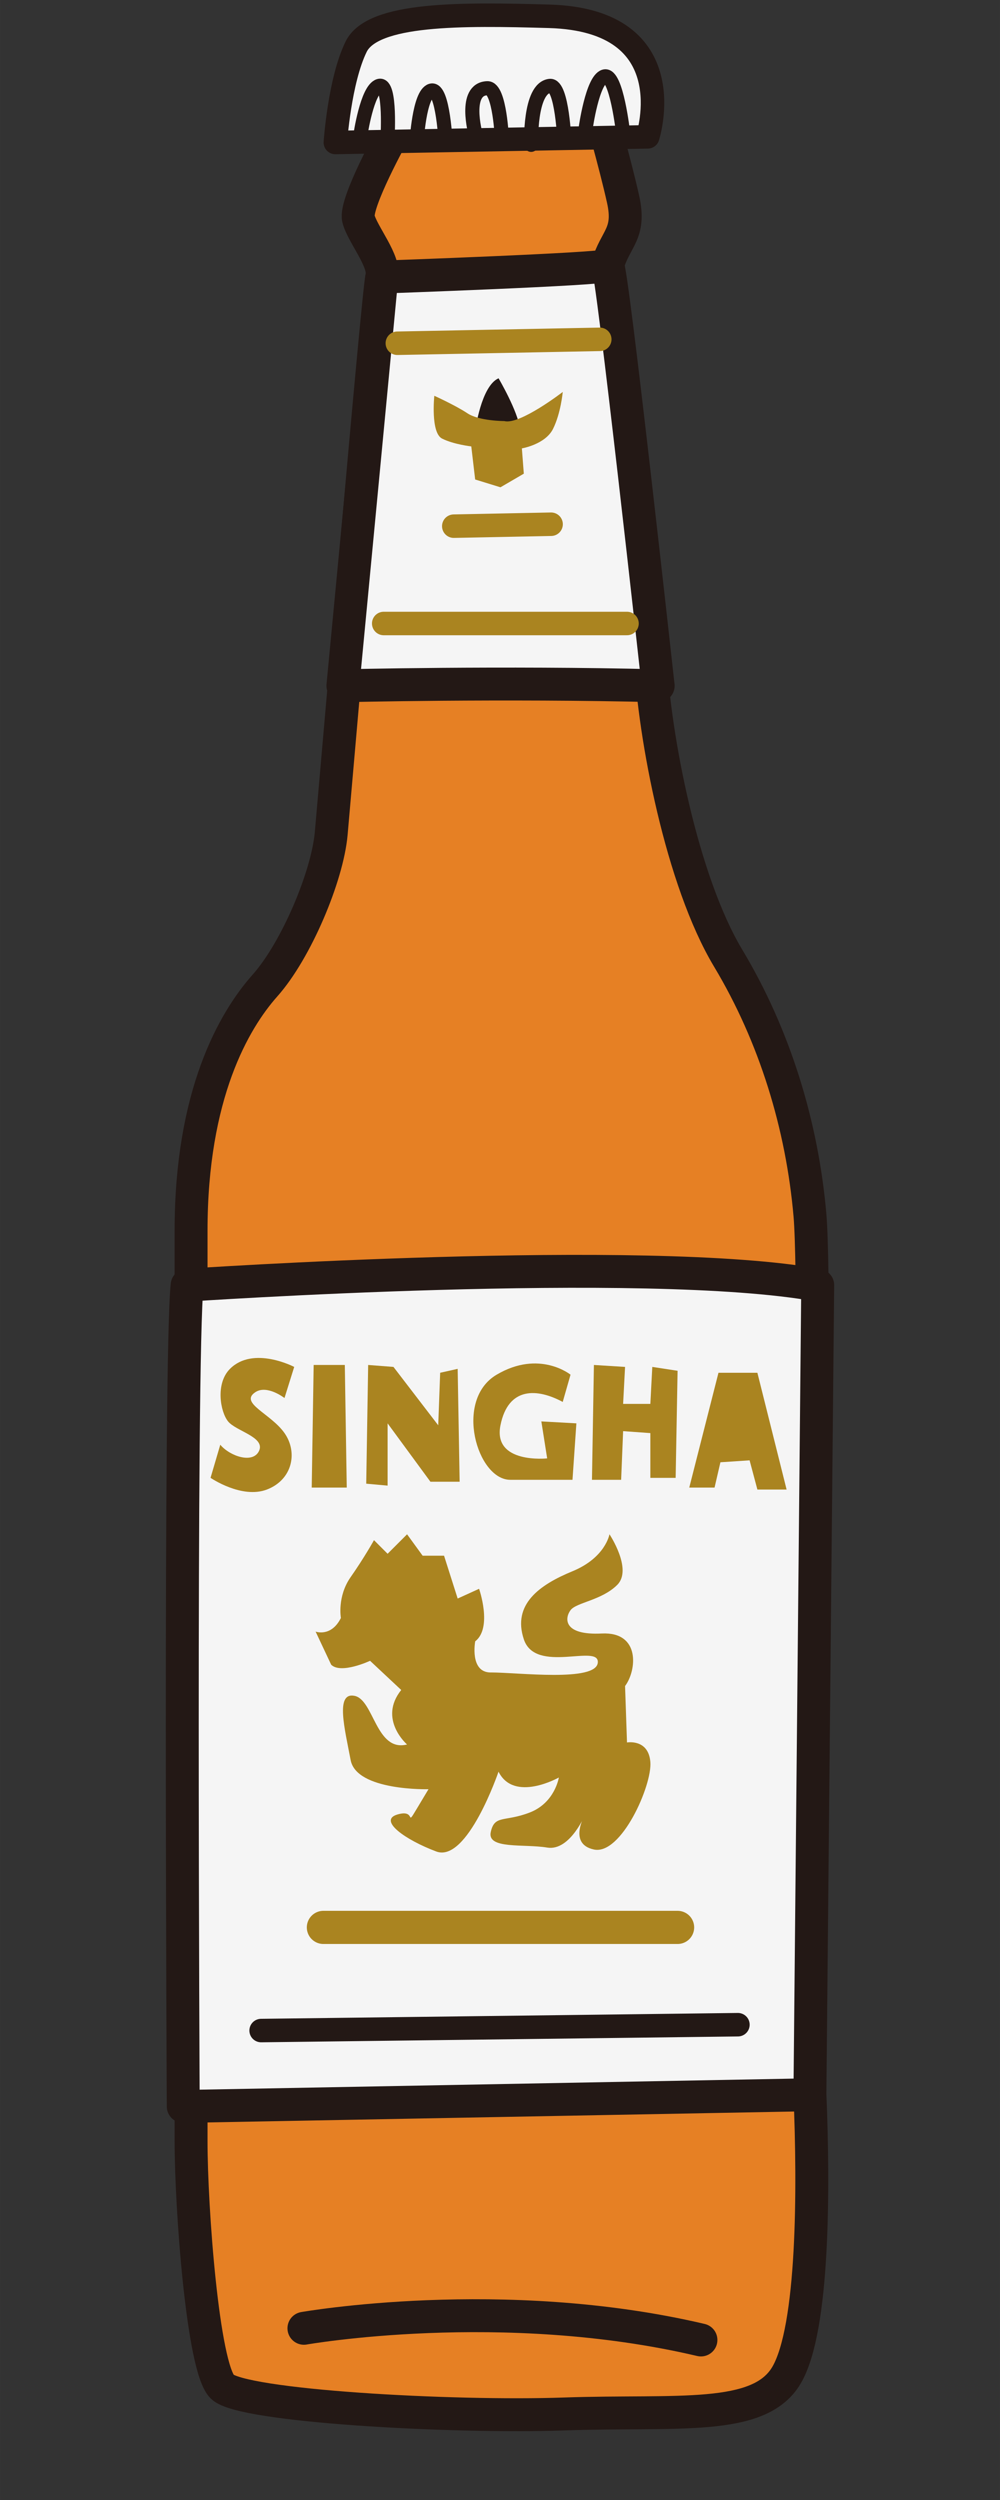 <?xml version="1.0" encoding="UTF-8"?>
<svg xmlns="http://www.w3.org/2000/svg" id="a" width="10mm" height="25mm" viewBox="0 0 28.346 70.866">
  <rect x="0" y="0" width="28.346" height="70.866" fill="#333333" stroke="none"/>
  <defs>
    <style>.b,.c,.d,.e,.f,.g,.h{stroke-linecap:round;stroke-linejoin:round;}.b,.c,.d,.g,.h{stroke:#231815;}.b,.c,.e,.f{fill:none;}.b,.d,.g{stroke-width:.933px;}.c{stroke-width:.4px;}.d{fill:#e68024;}.e,.f{stroke:#aa8420;}.e,.h{stroke-width:.666px;}.f{stroke-width:.94px;}.i{fill:#231815;}.j{fill:#aa8420;}.g,.h{fill:#f5f5f5;}</style>
  </defs>
  <path class="d" d="M11.153,3.772s-1.103,1.986-.993,2.427.772,1.214.662,1.655-1.324,14.564-1.434,15.778-.993,3.31-1.876,4.303c-.883.993-2.096,3.089-2.096,6.951v25.818c0,1.876.331,6.399.883,6.951s6.51.883,9.709.772c3.2-.11,5.517.221,6.289-1.103s.772-5.296.662-7.944c-.11-2.648.221-22.398,0-24.935-.221-2.538-.993-5.075-2.317-7.282s-2.096-6.289-2.207-8.496-1.434-10.371-1.214-11.144.662-.883.441-1.876-.662-2.538-.662-2.538l-5.848.662Z"></path>
  <path class="h" d="M9.506,4.039l8.855-.16s1.067-3.307-2.795-3.417c-2.484-.071-4.998-.099-5.47.86s-.59,2.717-.59,2.717Z"></path>
  <path class="c" d="M17.663,3.772s-.19-1.707-.531-1.605-.531,1.471-.531,1.471"></path>
  <path class="c" d="M16,4.039s-.062-1.645-.413-1.605c-.59.067-.531,1.672-.531,1.672"></path>
  <path class="c" d="M14.229,3.972s-.057-1.48-.413-1.471c-.69.018-.337,1.299-.337,1.299"></path>
  <path class="c" d="M12.635,4.106s-.072-1.64-.413-1.538-.413,1.471-.413,1.471"></path>
  <path class="c" d="M10.982,3.972s.106-1.64-.236-1.538-.531,1.404-.531,1.404"></path>
  <path class="g" d="M18.656,19.439s-1.324-12.026-1.434-11.916-6.399.331-6.399.331l-1.103,11.585s4.524-.11,8.937,0Z"></path>
  <line class="e" x1="11.263" y1="9.73" x2="17.001" y2="9.619"></line>
  <path class="g" d="M5.305,36.43s13.019-.883,17.874,0l-.221,22.949-17.764.331s-.11-21.184.11-23.28Z"></path>
  <path class="j" d="M8.339,38.747s-1.158-.607-1.82.055c-.415.415-.276,1.214-.055,1.489s1.048.441.883.827-.827.165-1.103-.165l-.276.938s.883.607,1.6.331.883-1.048.496-1.6-1.289-.851-.827-1.158c.331-.221.827.165.827.165l.276-.883Z"></path>
  <polygon class="j" points="8.891 38.692 8.836 42.167 9.829 42.167 9.774 38.692 8.891 38.692"></polygon>
  <polygon class="j" points="10.381 42.057 10.436 38.692 11.153 38.747 12.422 40.402 12.477 38.913 12.973 38.802 13.029 42.002 12.201 42.002 10.987 40.347 10.987 42.112 10.381 42.057"></polygon>
  <path class="j" d="M16.173,38.968s-.883-.717-2.096,0c-1.214.717-.552,2.979.386,2.979h1.765l.11-1.6-.993-.055.165,1.048s-1.545.165-1.324-.938,1.048-1.048,1.765-.662l.221-.772Z"></path>
  <polygon class="j" points="16.835 38.692 16.78 41.947 17.607 41.947 17.663 40.568 18.435 40.623 18.435 41.892 19.152 41.892 19.207 38.857 18.49 38.747 18.435 39.795 17.663 39.795 17.718 38.747 16.835 38.692"></polygon>
  <polygon class="j" points="19.538 42.167 20.366 38.913 21.469 38.913 22.297 42.223 21.469 42.223 21.248 41.395 20.421 41.45 20.255 42.167 19.538 42.167"></polygon>
  <path class="j" d="M13.911,47.408c.78,0,2.979.276,3.034-.276s-1.765.331-2.096-.662.441-1.545,1.379-1.931,1.048-1.048,1.048-1.048c0,0,.662.993.221,1.434s-1.158.496-1.324.717-.221.717.883.662.993,1.048.662,1.489l.055,1.6s.607-.11.662.552-.827,2.648-1.6,2.482-.221-1.048-.221-1.048c0,0-.441,1.103-1.103.993s-1.71.055-1.6-.441.386-.276,1.103-.552.827-.993.827-.993c0,0-1.269.717-1.71-.165,0,0-.883,2.593-1.765,2.262s-1.655-.883-1.103-1.048.221.386.552-.165l.331-.552s-2.041.055-2.207-.827-.441-1.931.11-1.82.607,1.6,1.489,1.379c0,0-.827-.717-.165-1.545l-.883-.827s-.827.386-1.103.11l-.441-.938s.441.165.717-.386c0,0-.11-.607.276-1.158s.662-1.048.662-1.048l.386.386.552-.552.441.607h.607l.386,1.214.607-.276s.386,1.103-.11,1.489c0,0-.165.883.441.883Z"></path>
  <line class="f" x1="9.167" y1="54.635" x2="19.207" y2="54.635"></line>
  <line class="h" x1="7.402" y1="57.559" x2="20.917" y2="57.393"></line>
  <path class="i" d="M13.47,12.212s.165-1.269.662-1.489c0,0,.552.938.607,1.434l-1.269.055Z"></path>
  <path class="j" d="M14.297,11.936s-.717,0-1.048-.221-.938-.496-.938-.496c0,0-.11,1.048.221,1.214s.827.221.827.221l.11.938.717.221.662-.386-.055-.717s.662-.11.883-.552.276-1.048.276-1.048c0,0-1.214.938-1.655.827Z"></path>
  <line class="e" x1="12.863" y1="14.915" x2="15.621" y2="14.86"></line>
  <line class="e" x1="10.877" y1="17.674" x2="17.773" y2="17.674"></line>
  <path class="b" d="M8.615,65.999s5.627-.993,11.254.331"></path>
</svg>
